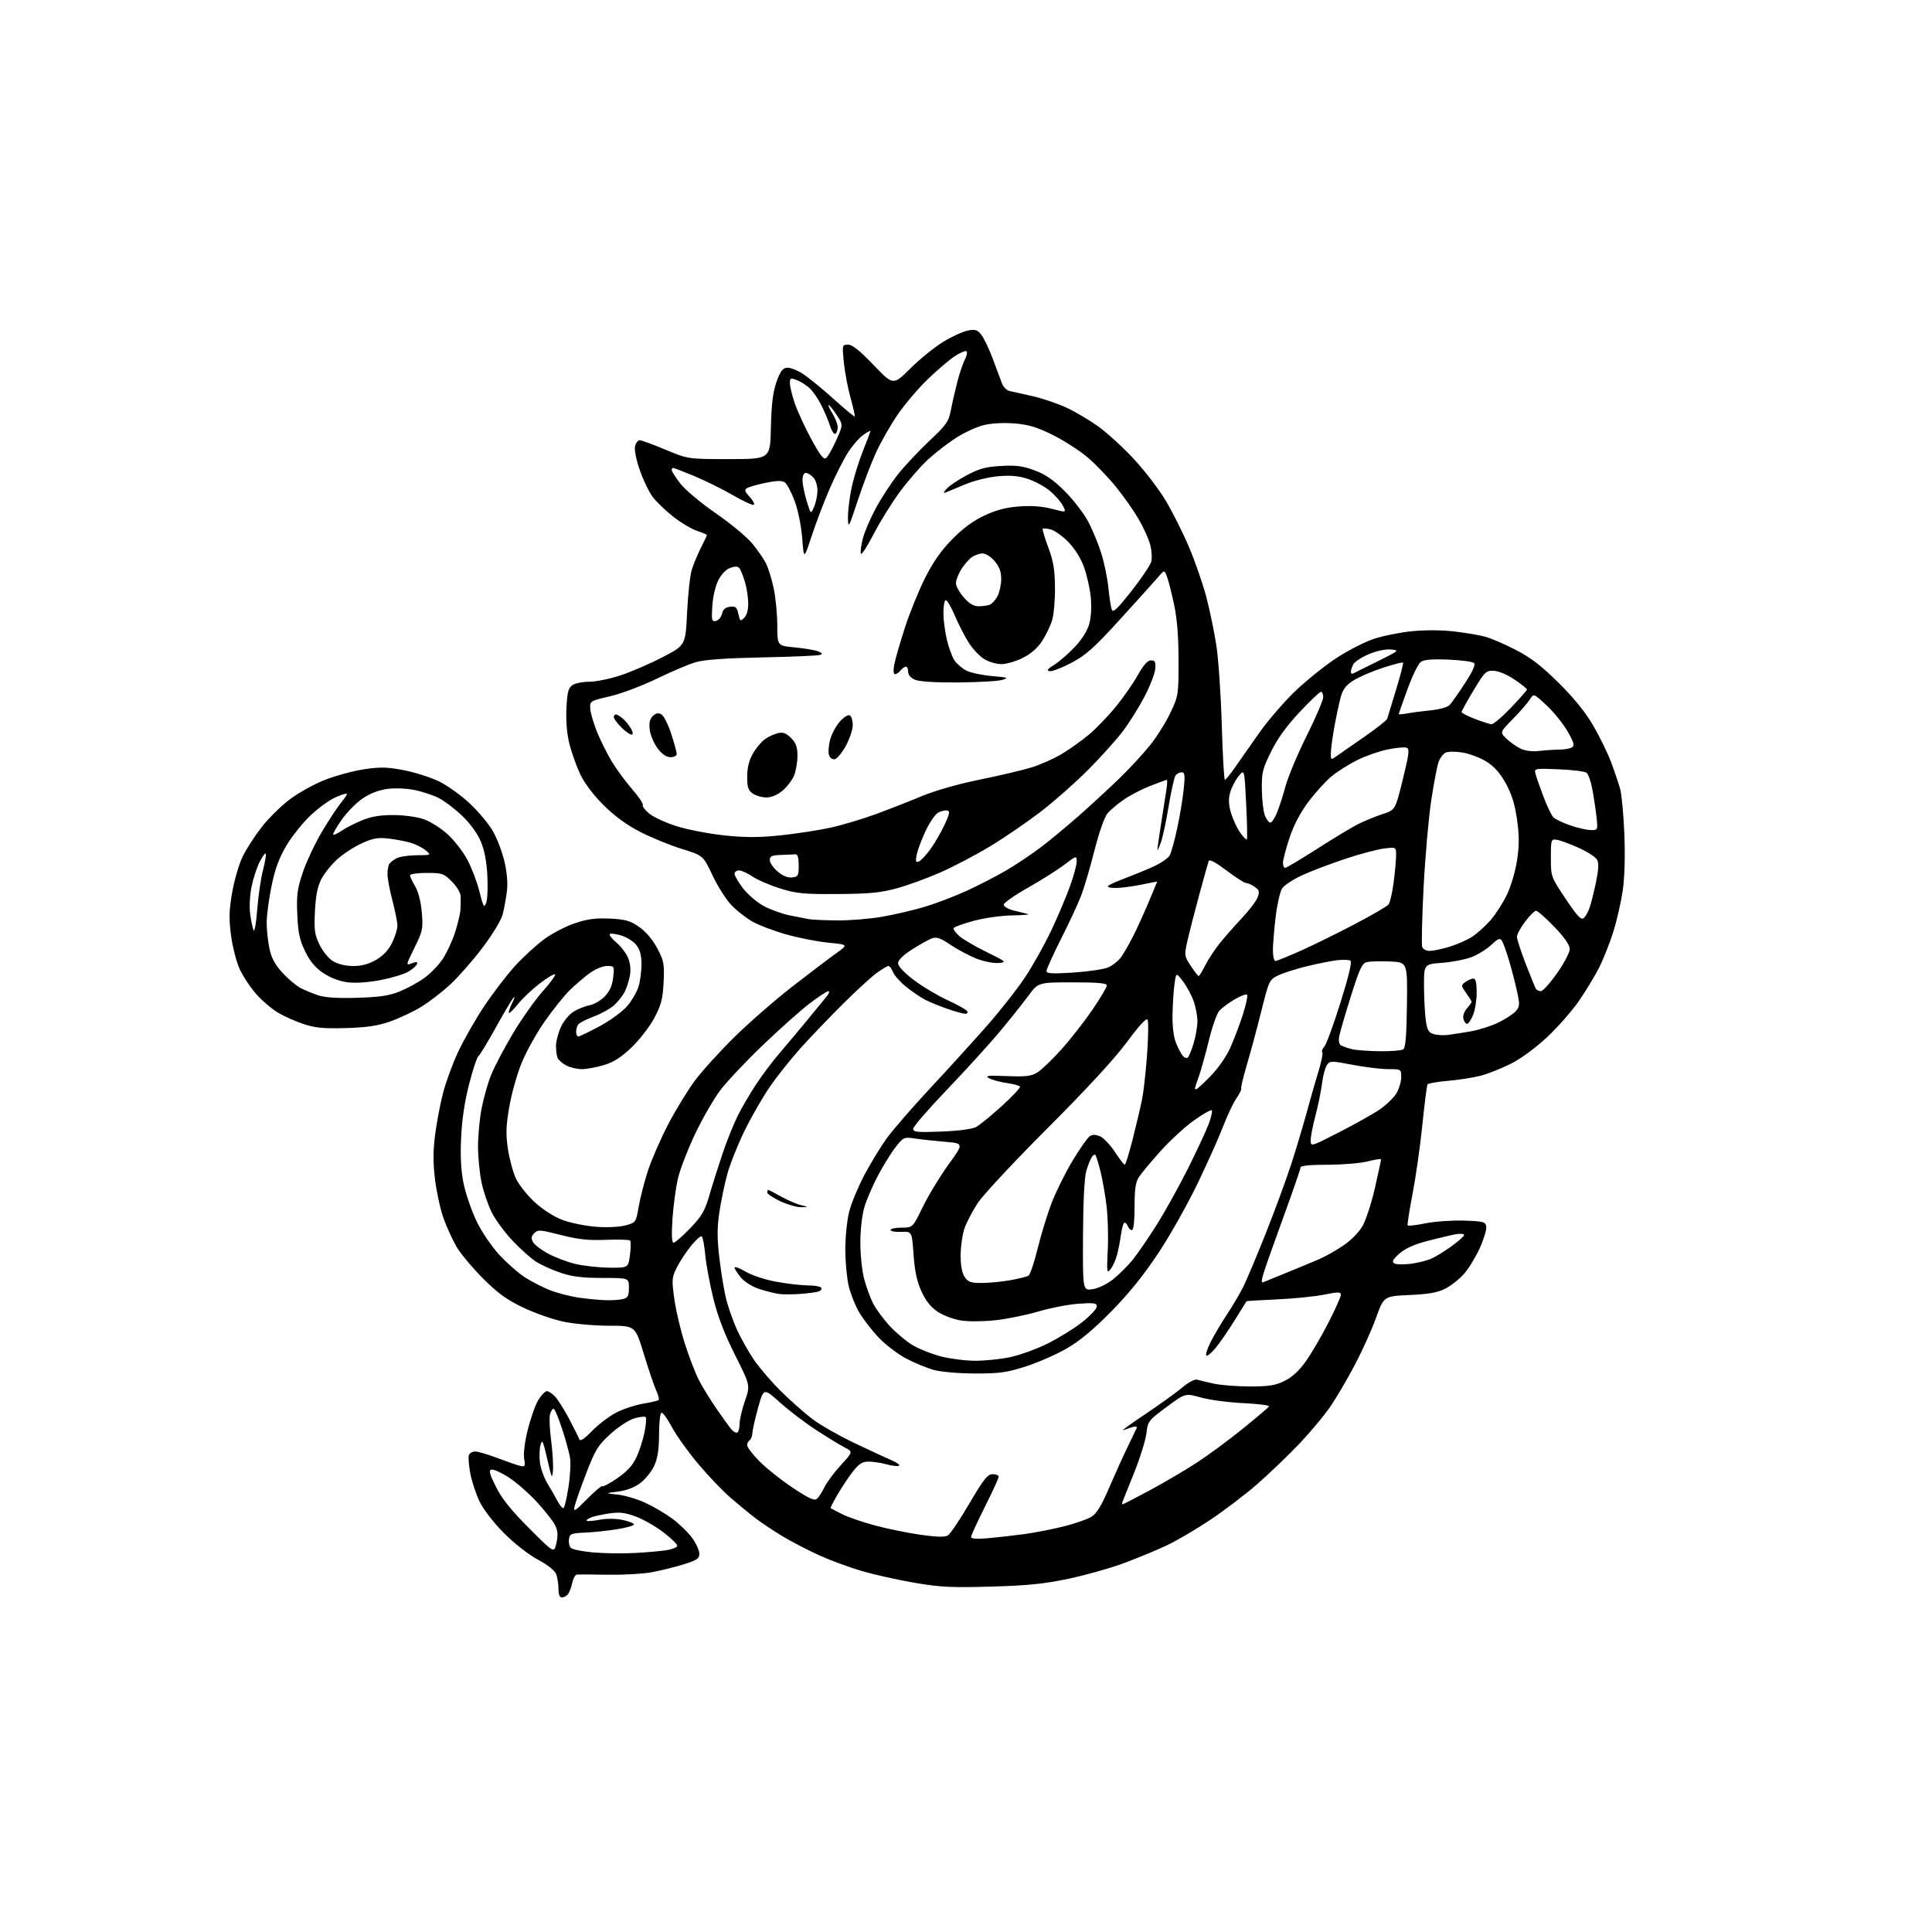 <?xml version="1.0" encoding="UTF-8" standalone="no"?>
<svg 
  version="1.1" 
  xmlns="http://www.w3.org/2000/svg" 
  xmlns:xlink="http://www.w3.org/1999/xlink" 
  xmlns:svg="http://www.w3.org/2000/svg"
  xmlns:rdf="http://www.w3.org/1999/02/22-rdf-syntax-ns#"
  xmlns:cc="http://creativecommons.org/ns#"
  xmlns:dc="http://purl.org/dc/elements/1.1/"
  viewBox="0 0 768 768"
  width="768"
  height="768"
>
<style>svg {background-color: white; }</style>"
<path stroke="none" fill="black" fill-rule="evenodd" d="M223.38,635.00C222.47,635.00 222.00,633.82 222.00,631.57C222.00,629.68 221.59,627.06 221.10,625.76C220.55,624.31 217.73,622.07 213.87,620.01C210.24,618.08 204.52,613.61 200.46,609.56C196.32,605.42 192.27,600.20 190.70,596.99C189.22,593.97 187.53,588.87 186.94,585.65C186.35,582.43 186.10,579.17 186.40,578.40C186.70,577.63 187.83,577.00 188.92,577.00C190.02,577.00 193.97,578.16 197.70,579.58C201.44,581.00 205.49,582.40 206.70,582.69C208.73,583.17 208.86,582.93 208.35,579.75C208.02,577.71 208.64,572.90 209.87,568.05C211.01,563.52 212.90,558.28 214.06,556.41C215.22,554.53 216.72,553.00 217.41,553.00C218.09,553.00 219.59,554.01 220.73,555.25C221.87,556.49 224.35,560.45 226.25,564.05C228.15,567.65 229.94,571.25 230.24,572.05C230.63,573.10 232.06,572.19 235.42,568.75C237.98,566.14 242.35,562.84 245.14,561.43C247.93,560.02 252.70,558.46 255.74,557.96C258.78,557.47 261.52,556.82 261.82,556.52C262.11,556.22 261.69,554.52 260.86,552.74C260.04,550.96 257.83,544.44 255.94,538.25C252.52,527.00 252.52,527.00 242.22,527.00C236.55,527.00 228.45,526.30 224.21,525.43C219.97,524.57 212.68,522.03 208.00,519.79C201.33,516.59 197.87,514.08 191.91,508.11C187.74,503.92 183.05,498.30 181.49,495.62C179.93,492.94 177.62,487.88 176.35,484.39C175.08,480.89 173.55,473.94 172.94,468.94C172.13,462.27 172.13,457.53 172.95,451.17C173.57,446.40 174.96,439.02 176.04,434.76C177.12,430.50 179.82,423.10 182.03,418.32C184.24,413.54 188.92,405.32 192.43,400.06C195.94,394.80 201.44,387.60 204.66,384.06C207.87,380.53 213.09,375.73 216.25,373.40C219.41,371.07 224.96,368.18 228.57,366.98C233.62,365.30 236.86,364.88 242.51,365.16C248.74,365.48 250.53,366.00 254.14,368.53C256.82,370.41 259.49,373.58 261.30,377.02C263.94,382.02 264.15,383.20 263.79,390.50C263.45,397.18 262.84,399.52 260.07,404.71C258.25,408.13 254.19,413.37 251.05,416.37C246.86,420.36 243.90,422.25 239.99,423.41C237.04,424.29 233.12,425.00 231.27,425.00C229.42,425.00 226.63,424.34 225.07,423.54C223.52,422.73 221.96,421.35 221.62,420.46C221.28,419.56 221.01,417.41 221.02,415.67C221.03,413.93 221.91,410.60 222.96,408.27C224.04,405.90 226.28,403.19 228.06,402.11C229.81,401.05 232.68,399.91 234.44,399.58C236.21,399.25 238.90,397.66 240.44,396.06C242.38,394.04 243.39,391.75 243.74,388.58C244.25,384.05 244.23,384.00 241.28,384.00C239.58,384.00 236.62,385.23 234.40,386.85C232.26,388.41 228.70,391.45 226.50,393.61C224.30,395.76 219.83,401.33 216.57,405.98C213.31,410.64 209.17,418.07 207.36,422.50C205.55,426.93 203.34,434.80 202.45,439.99C201.13,447.65 201.02,450.79 201.90,456.71C202.50,460.72 203.94,466.02 205.10,468.50C206.27,470.97 209.65,475.22 212.61,477.93C215.85,480.89 220.27,483.70 223.66,484.97C226.76,486.13 232.72,487.34 236.90,487.66C241.35,488.00 246.22,487.77 248.65,487.11C252.78,485.98 252.80,485.95 253.91,479.57C254.53,476.05 256.18,469.64 257.58,465.33C258.99,461.02 262.59,452.77 265.59,447.00C268.59,441.23 273.40,433.35 276.27,429.51C279.15,425.66 286.21,417.88 291.96,412.22C297.72,406.55 308.07,397.53 314.96,392.17C321.86,386.81 329.69,380.87 332.37,378.96C337.24,375.50 337.24,375.50 329.37,374.74C325.04,374.32 317.45,372.83 312.50,371.43C307.55,370.03 301.48,367.72 299.00,366.29C296.52,364.86 292.81,361.94 290.74,359.79C288.67,357.65 285.30,352.33 283.25,347.99C279.52,340.09 279.52,340.09 271.01,337.45C266.33,336.00 258.90,332.96 254.50,330.70C249.14,327.95 244.33,324.43 239.92,320.05C235.88,316.02 232.32,311.30 230.66,307.79C229.19,304.65 227.26,299.29 226.39,295.88C225.37,291.90 224.93,286.85 225.16,281.75C225.45,275.33 225.89,273.55 227.45,272.41C228.51,271.63 231.56,271.00 234.23,271.00C236.89,271.00 242.54,269.85 246.78,268.43C251.03,267.02 258.55,263.76 263.50,261.18C272.50,256.50 272.50,256.50 273.13,243.50C273.47,236.35 274.31,228.70 274.99,226.50C275.67,224.30 277.30,220.38 278.61,217.78C279.93,215.19 281.00,212.90 281.00,212.69C281.00,212.49 279.24,211.74 277.08,211.03C274.93,210.32 270.70,207.80 267.68,205.43C264.67,203.06 260.99,199.54 259.51,197.61C258.04,195.67 255.71,190.86 254.34,186.92C252.88,182.72 252.09,178.77 252.44,177.38C252.77,176.07 253.61,175.00 254.30,175.00C255.00,175.00 259.60,176.69 264.53,178.75C273.50,182.50 273.50,182.50 289.83,182.50C306.17,182.50 306.17,182.50 306.44,170.00C306.64,160.91 307.23,156.00 308.61,152.00C310.03,147.85 311.03,146.42 312.68,146.19C313.87,146.02 316.66,147.02 318.87,148.42C321.07,149.81 326.61,154.31 331.17,158.41C335.73,162.52 339.60,165.74 339.77,165.57C339.94,165.40 339.19,162.04 338.10,158.11C337.01,154.18 335.81,147.82 335.43,143.98C334.75,137.10 334.78,137.00 337.12,137.00C338.80,136.99 341.80,139.40 347.28,145.12C355.07,153.25 355.07,153.25 361.93,146.42C365.71,142.67 371.61,137.90 375.05,135.82C378.49,133.73 382.88,131.74 384.80,131.38C387.72,130.83 388.58,131.11 390.12,133.11C391.13,134.43 393.15,138.65 394.60,142.50C396.05,146.35 397.69,150.74 398.25,152.26C398.81,153.81 400.19,155.21 401.38,155.45C402.54,155.68 406.74,156.62 410.70,157.53C414.65,158.44 420.70,160.52 424.13,162.14C427.57,163.76 433.16,167.08 436.56,169.50C439.96,171.93 446.29,177.71 450.62,182.35C454.95,186.98 460.73,194.52 463.45,199.10C466.17,203.69 470.32,211.97 472.67,217.52C475.02,223.06 478.07,231.85 479.46,237.06C480.84,242.26 482.67,251.02 483.51,256.51C484.35,262.00 485.33,276.29 485.68,288.25C486.03,300.21 486.58,310.00 486.91,309.99C487.23,309.98 488.99,307.85 490.81,305.24C492.64,302.63 496.97,296.45 500.44,291.50C503.91,286.55 510.42,278.99 514.91,274.70C519.40,270.41 526.78,264.49 531.31,261.54C535.83,258.59 542.43,255.20 545.98,254.01C549.53,252.81 556.31,251.43 561.05,250.94C566.22,250.41 572.93,250.42 577.80,250.98C582.27,251.49 587.86,252.42 590.22,253.05C592.57,253.67 598.10,256.04 602.50,258.31C608.51,261.41 612.77,264.69 619.61,271.47C625.71,277.51 630.26,283.14 633.36,288.48C635.91,292.87 639.10,299.39 640.44,302.98C641.78,306.57 643.38,311.30 644.01,313.50C644.64,315.70 645.40,323.86 645.71,331.62C646.06,340.52 645.81,348.84 645.05,354.10C644.37,358.69 642.69,366.06 641.29,370.48C639.90,374.89 637.41,381.20 635.75,384.50C634.10,387.80 630.48,393.78 627.72,397.79C624.96,401.80 619.23,408.32 614.99,412.29C610.43,416.56 604.55,420.87 600.58,422.86C596.89,424.70 591.54,426.83 588.69,427.59C585.83,428.35 580.00,429.27 575.72,429.63C571.44,430.00 567.72,430.64 567.46,431.07C567.19,431.49 566.27,438.74 565.41,447.17C564.55,455.60 562.80,467.90 561.53,474.50C560.25,481.10 559.37,486.76 559.56,487.09C559.76,487.41 562.93,487.06 566.60,486.30C570.28,485.55 577.16,485.06 581.89,485.21C589.83,485.48 590.52,485.67 590.81,487.65C590.97,488.83 589.81,492.67 588.22,496.18C586.63,499.69 583.83,504.26 582.01,506.34C580.18,508.42 576.85,511.06 574.59,512.22C571.49,513.82 568.04,514.44 560.30,514.79C550.10,515.26 550.10,515.26 546.99,523.88C545.28,528.62 541.48,537.05 538.54,542.61C535.61,548.17 531.25,555.59 528.86,559.11C526.47,562.62 520.91,569.28 516.51,573.90C512.10,578.52 504.68,585.66 500.01,589.75C495.35,593.85 486.88,600.31 481.19,604.11C475.51,607.91 467.63,612.53 463.68,614.38C459.73,616.23 452.17,619.36 446.89,621.33C441.60,623.31 431.70,626.11 424.89,627.55C415.09,629.62 408.63,630.28 394.00,630.70C378.21,631.15 373.74,630.93 363.50,629.17C356.90,628.03 347.53,625.95 342.67,624.53C337.81,623.12 330.16,620.30 325.67,618.27C321.18,616.24 314.58,612.81 311.02,610.66C307.45,608.50 302.65,605.30 300.35,603.54C298.04,601.78 293.59,598.13 290.45,595.42C287.32,592.71 281.48,586.61 277.49,581.85C273.49,577.09 268.76,570.46 266.98,567.12C265.20,563.78 263.35,561.28 262.87,561.58C262.39,561.88 261.99,565.80 261.98,570.31C261.96,576.14 261.42,579.69 260.09,582.62C259.06,584.88 256.60,587.97 254.62,589.47C252.30,591.25 249.17,592.46 245.76,592.91C240.50,593.60 240.50,593.60 245.55,594.13C248.32,594.43 253.21,595.86 256.40,597.33C259.60,598.79 264.47,601.64 267.23,603.67C269.98,605.69 273.53,609.13 275.12,611.32C276.70,613.51 278.00,616.34 278.00,617.61C278.00,619.58 277.05,620.21 271.59,621.90C268.06,622.99 262.33,624.40 258.86,625.03C255.38,625.66 247.58,626.08 241.52,625.98C235.46,625.87 229.97,625.83 229.33,625.89C228.69,625.95 227.85,627.46 227.46,629.25C227.08,631.04 226.32,633.06 225.76,633.75C225.21,634.44 224.14,635.00 223.38,635.00zM252.50,617.33C257.45,617.06 263.21,616.54 265.29,616.17C267.38,615.80 269.15,615.05 269.23,614.51C269.31,613.96 266.92,611.61 263.94,609.29C260.95,606.96 256.04,604.12 253.04,602.97C248.78,601.33 246.47,601.02 242.54,601.56C239.77,601.94 236.43,602.66 235.11,603.15C233.80,603.65 232.94,604.27 233.20,604.53C233.46,604.79 235.78,604.61 238.35,604.13C241.16,603.60 244.83,603.63 247.52,604.21C249.98,604.73 252.00,605.53 252.00,605.99C252.00,606.45 248.96,607.31 245.25,607.90C241.54,608.50 235.80,609.10 232.50,609.24C227.04,609.48 226.47,609.71 226.17,611.87C225.98,613.17 226.32,614.72 226.92,615.32C227.51,615.91 231.49,616.72 235.75,617.11C240.01,617.50 247.55,617.60 252.50,617.33zM221.20,613.30C221.89,610.09 221.74,608.39 220.56,606.11C219.71,604.47 216.43,600.33 213.26,596.90C210.09,593.47 205.11,589.14 202.20,587.27C199.28,585.40 196.22,584.01 195.40,584.19C194.19,584.44 194.53,585.77 197.13,591.00C199.47,595.71 203.10,600.25 210.33,607.50C220.30,617.50 220.30,617.50 221.20,613.30zM392.75,611.46C396.46,611.13 402.88,610.41 407.00,609.85C411.12,609.30 418.16,607.93 422.64,606.82C427.12,605.71 432.11,604.00 433.74,603.01C435.94,601.67 437.75,598.74 440.92,591.36C443.25,585.94 446.58,578.58 448.33,575.00C450.07,571.42 451.67,568.09 451.88,567.60C452.10,567.10 451.42,566.94 450.38,567.23C449.35,567.53 447.60,568.12 446.50,568.54C445.40,568.97 449.23,566.17 455.00,562.32C460.77,558.47 467.47,553.66 469.88,551.63C472.41,549.50 474.94,548.15 475.88,548.44C476.77,548.71 479.75,549.42 482.49,550.02C485.24,550.62 491.66,551.13 496.77,551.14C504.28,551.15 506.90,550.74 510.54,548.98C513.54,547.53 516.34,544.98 518.98,541.29C521.16,538.25 525.20,531.36 527.97,525.97C530.74,520.58 533.00,515.53 533.00,514.74C533.00,513.51 532.06,513.50 526.25,514.66C522.54,515.40 514.13,516.24 507.56,516.53C500.99,516.82 495.56,517.15 495.49,517.28C495.43,517.40 493.27,520.88 490.70,525.00C488.13,529.12 484.71,534.07 483.09,535.99C481.48,537.92 479.86,539.20 479.51,538.84C479.16,538.49 479.98,535.99 481.35,533.29C482.72,530.59 485.61,525.71 487.78,522.44C489.95,519.17 492.85,514.25 494.23,511.50C495.60,508.75 499.67,499.07 503.27,490.00C506.87,480.93 511.41,468.55 513.37,462.50C515.33,456.45 518.08,447.23 519.50,442.00C520.91,436.77 523.01,429.44 524.16,425.71C525.31,421.97 525.97,418.64 525.62,418.29C525.28,417.94 525.64,416.95 526.43,416.07C527.22,415.20 530.12,407.30 532.87,398.51C536.16,388.02 537.51,382.31 536.81,381.88C536.22,381.52 533.89,381.44 531.62,381.69C529.36,381.95 523.94,383.02 519.60,384.07C515.25,385.12 510.08,386.77 508.10,387.74C504.58,389.46 504.43,389.76 501.38,402.00C499.66,408.88 497.06,418.51 495.61,423.40C494.16,428.30 493.17,432.50 493.40,432.74C493.64,432.97 492.78,434.71 491.49,436.61C490.21,438.50 487.92,443.30 486.41,447.27C484.91,451.25 480.41,461.36 476.41,469.73C472.42,478.11 465.30,490.79 460.60,497.91C454.71,506.81 448.82,514.12 441.77,521.30C434.65,528.54 429.21,533.06 424.02,536.05C419.90,538.42 412.59,541.63 407.77,543.18C400.27,545.59 397.37,546.00 387.75,545.99C381.45,545.98 374.24,545.38 371.37,544.61C368.55,543.86 363.50,541.78 360.15,540.00C356.79,538.21 351.87,534.44 349.21,531.62C346.55,528.81 343.09,524.32 341.53,521.65C339.97,518.98 338.09,514.25 337.36,511.15C336.63,508.04 336.02,501.51 336.02,496.64C336.01,491.77 336.71,485.02 337.57,481.64C338.44,478.26 341.15,471.72 343.59,467.10C346.04,462.48 350.01,455.95 352.42,452.60C354.83,449.24 362.58,440.30 369.65,432.71C376.72,425.13 386.90,413.93 392.28,407.82C397.66,401.71 404.60,392.86 407.69,388.17C410.78,383.47 415.44,375.10 418.04,369.56C420.64,364.03 423.94,356.21 425.38,352.19C426.82,348.17 428.00,343.79 428.00,342.46C428.00,340.07 427.93,340.08 423.06,343.77C420.35,345.82 413.83,349.94 408.56,352.91C403.30,355.89 399.00,358.91 399.00,359.62C399.00,360.34 400.69,361.36 402.75,361.89C404.81,362.42 407.40,363.06 408.50,363.31C409.60,363.56 406.93,363.82 402.57,363.88C398.00,363.95 391.32,364.89 386.82,366.11C382.52,367.27 379.00,368.60 379.00,369.07C379.00,369.54 380.01,370.87 381.25,372.03C382.49,373.19 387.30,376.02 391.95,378.32C400.16,382.38 400.30,382.51 396.87,382.80C394.92,382.97 390.99,382.18 388.12,381.05C385.26,379.92 380.63,377.45 377.83,375.57C373.69,372.78 372.30,372.32 370.35,373.06C369.03,373.56 365.49,375.54 362.48,377.47C358.95,379.73 357.00,381.66 357.00,382.90C357.00,384.10 359.38,386.63 363.25,389.56C366.69,392.16 372.72,395.77 376.65,397.57C380.58,399.38 384.09,401.34 384.46,401.93C384.82,402.52 384.49,403.00 383.72,403.00C382.94,403.00 379.84,402.15 376.82,401.11C373.80,400.07 369.79,398.44 367.91,397.49C366.04,396.53 362.55,394.17 360.18,392.25C357.80,390.32 355.45,387.68 354.95,386.37C354.46,385.07 353.66,384.00 353.17,384.00C352.69,384.00 350.55,385.28 348.40,386.84C346.26,388.41 340.23,393.95 335.00,399.15C329.77,404.36 322.35,412.11 318.50,416.37C314.65,420.63 309.10,427.58 306.17,431.81C303.24,436.04 298.65,444.00 295.97,449.50C293.28,455.00 290.19,462.79 289.09,466.82C287.99,470.84 286.57,477.70 285.93,482.06C285.04,488.13 285.05,492.38 285.98,500.24C286.64,505.88 287.85,513.17 288.67,516.44C289.49,519.71 291.42,525.17 292.96,528.58C294.51,531.99 297.57,537.41 299.77,540.64C301.98,543.86 306.86,549.53 310.64,553.24C314.41,556.94 319.98,561.85 323.00,564.14C326.02,566.43 333.45,570.67 339.50,573.55C345.55,576.44 352.30,579.57 354.50,580.51C356.70,581.45 357.96,582.43 357.31,582.68C356.65,582.92 354.40,582.65 352.31,582.07C350.21,581.49 347.08,581.01 345.33,581.01C342.87,581.00 341.51,581.83 339.20,584.75C337.57,586.81 334.81,590.92 333.07,593.87C331.33,596.83 330.04,599.36 330.20,599.50C330.37,599.64 332.41,600.72 334.75,601.90C337.08,603.07 343.01,605.11 347.91,606.42C352.82,607.74 360.95,609.39 365.99,610.11C372.44,611.02 375.63,611.09 376.82,610.35C377.74,609.78 381.58,604.06 385.35,597.65C391.07,587.92 392.59,586.00 394.60,586.00C395.92,586.00 397.00,586.46 397.00,587.02C397.00,587.58 394.52,592.97 391.50,599.00C388.48,605.03 386.00,610.44 386.00,611.01C386.00,611.69 388.35,611.85 392.75,611.46zM233.37,595.88C236.43,592.79 239.17,590.50 239.46,590.79C239.76,591.09 242.44,589.65 245.42,587.60C249.21,584.99 251.49,582.50 252.98,579.33C254.15,576.83 255.60,572.35 256.20,569.37C256.80,566.39 257.00,563.67 256.65,563.32C256.30,562.97 254.23,563.21 252.06,563.86C249.88,564.52 245.64,567.30 242.61,570.07C237.74,574.52 236.64,576.30 233.07,585.55C230.86,591.29 228.77,597.23 228.43,598.74C227.89,601.21 228.41,600.91 233.37,595.88zM224.04,599.48C224.43,599.23 225.31,595.44 225.99,591.05C226.68,586.66 226.94,581.36 226.57,579.28C226.20,577.20 224.76,572.01 223.37,567.75C221.98,563.49 220.48,560.00 220.03,560.00C219.59,560.00 218.96,561.01 218.63,562.25C218.30,563.49 218.50,568.13 219.08,572.58C219.66,577.02 219.99,582.42 219.81,584.58C219.51,588.09 219.28,587.63 217.55,580.04C215.86,572.64 215.52,571.94 214.85,574.46C214.43,576.04 214.35,579.24 214.66,581.57C214.98,583.89 216.30,587.53 217.59,589.65C218.88,591.77 220.69,594.94 221.63,596.71C222.56,598.47 223.65,599.72 224.04,599.48zM446.22,598.00C446.46,598.00 451.30,595.51 456.97,592.47C462.65,589.42 471.07,584.47 475.69,581.46C480.30,578.46 488.55,572.37 494.02,567.94C499.48,563.51 504.18,559.52 504.45,559.08C504.72,558.64 500.12,558.05 494.22,557.77C488.33,557.49 480.73,556.47 477.34,555.52C471.18,553.79 471.18,553.79 463.74,559.29C456.55,564.61 456.28,564.95 455.72,569.75C455.39,572.47 453.26,579.38 450.97,585.10C448.69,590.82 446.58,596.06 446.30,596.75C446.02,597.44 445.98,598.00 446.22,598.00zM324.71,595.83C325.44,595.22 326.77,593.17 327.68,591.27C328.58,589.37 331.52,585.41 334.21,582.46C339.10,577.11 339.10,577.11 335.81,575.40C333.99,574.46 328.91,571.36 324.50,568.50C320.10,565.64 313.59,560.69 310.04,557.50C303.57,551.69 303.57,551.69 301.36,559.59C300.15,563.94 299.12,568.49 299.08,569.69C299.03,570.90 298.55,572.16 298.00,572.50C297.45,572.84 297.00,573.74 297.00,574.49C297.00,575.25 299.14,578.07 301.76,580.76C304.38,583.45 310.32,588.19 314.95,591.29C321.41,595.61 323.69,596.67 324.71,595.83zM293.13,569.42C293.61,569.12 294.00,567.56 294.00,565.94C294.00,564.33 294.96,560.24 296.13,556.86C298.26,550.71 298.26,550.71 292.18,538.61C287.97,530.22 285.31,523.29 283.54,516.06C282.13,510.32 280.69,502.54 280.34,498.78C279.99,495.02 279.36,491.72 278.93,491.46C278.50,491.19 276.60,492.89 274.70,495.24C272.80,497.58 270.27,501.43 269.08,503.79C267.06,507.80 266.99,508.63 268.04,516.28C268.66,520.79 270.53,528.76 272.20,533.99C273.87,539.22 276.34,545.68 277.69,548.35C279.04,551.02 282.20,556.20 284.72,559.85C287.24,563.51 289.97,567.28 290.78,568.23C291.60,569.18 292.66,569.71 293.13,569.42zM387.50,540.92C391.35,540.95 397.65,540.31 401.50,539.50C405.35,538.70 412.10,536.25 416.50,534.06C420.90,531.87 427.09,528.03 430.25,525.53C433.41,523.02 436.00,520.24 436.00,519.35C436.00,517.97 434.97,517.81 428.75,518.25C424.76,518.53 417.61,519.91 412.85,521.32C408.09,522.73 400.38,524.30 395.72,524.81C390.96,525.33 384.94,525.38 381.98,524.91C379.08,524.45 374.94,522.90 372.77,521.46C370.04,519.66 368.04,517.15 366.31,513.36C364.48,509.38 363.62,505.34 363.15,498.68C362.50,489.50 362.50,489.50 358.25,489.69C355.91,489.79 354.00,489.46 354.00,488.94C354.00,488.42 355.99,488.00 358.41,488.00C362.83,488.00 362.83,488.00 366.83,479.75C369.03,475.21 373.61,467.68 376.99,463.00C383.15,454.50 383.15,454.50 375.67,453.88C371.55,453.54 366.17,452.95 363.71,452.58C359.40,451.94 359.13,452.05 356.17,455.79C354.48,457.92 351.31,463.00 349.13,467.08C346.95,471.16 344.45,476.94 343.58,479.93C342.68,483.02 342.00,489.07 342.00,493.97C342.00,498.71 342.67,505.16 343.50,508.32C344.32,511.48 345.93,515.91 347.09,518.17C348.24,520.43 351.27,524.51 353.81,527.23C356.35,529.94 360.47,533.37 362.97,534.83C365.46,536.29 370.43,538.25 374.00,539.19C377.57,540.12 383.65,540.90 387.50,540.92zM241.00,516.86C243.47,516.92 246.51,516.70 247.75,516.37C249.59,515.88 250.00,515.07 250.00,511.88C250.00,508.00 250.00,508.00 239.47,508.00C231.52,508.00 227.45,507.50 222.89,505.96C219.56,504.84 215.19,502.88 213.17,501.59C211.15,500.31 206.96,496.59 203.87,493.32C200.77,490.06 197.02,485.00 195.54,482.08C194.06,479.15 192.21,473.78 191.44,470.13C190.67,466.48 190.03,460.05 190.02,455.84C190.01,451.62 190.65,444.78 191.44,440.63C192.24,436.48 193.95,430.45 195.25,427.23C196.55,424.01 200.43,416.66 203.86,410.89C207.29,405.13 212.61,397.60 215.67,394.16C218.74,390.72 220.97,387.64 220.65,387.31C220.32,386.99 217.55,388.65 214.49,391.00C211.44,393.36 207.55,397.05 205.85,399.19C204.15,401.34 202.55,402.89 202.31,402.64C202.06,402.39 202.61,400.68 203.54,398.84C204.47,397.00 204.76,395.95 204.20,396.50C203.63,397.05 200.44,402.41 197.11,408.42C193.78,414.43 190.63,419.61 190.11,419.93C189.58,420.26 187.95,425.24 186.47,431.01C184.68,437.96 183.61,445.21 183.29,452.50C182.95,460.29 183.26,465.63 184.36,470.81C185.22,474.83 187.52,481.45 189.48,485.52C191.51,489.75 195.41,495.49 198.55,498.88C201.58,502.15 206.18,506.18 208.78,507.84C211.37,509.50 215.85,511.78 218.73,512.91C221.61,514.03 226.78,515.36 230.23,515.85C233.68,516.35 238.53,516.80 241.00,516.86zM318.32,514.34C315.12,514.59 311.15,514.60 309.50,514.35C307.85,514.10 304.38,513.22 301.78,512.38C299.07,511.51 295.98,509.58 294.53,507.85C293.14,506.20 292.00,504.41 292.00,503.88C292.00,503.35 294.01,504.09 296.47,505.54C299.02,507.03 304.29,508.75 308.72,509.54C313.00,510.31 318.61,510.95 321.19,510.97C323.77,510.98 326.13,511.40 326.44,511.90C326.74,512.39 326.35,513.04 325.56,513.34C324.78,513.64 321.52,514.09 318.32,514.34zM434.45,512.44C436.83,512.05 440.23,510.36 442.71,508.35C445.03,506.47 448.46,503.03 450.33,500.71C452.20,498.40 456.44,492.20 459.76,486.94C463.08,481.69 468.71,471.56 472.27,464.44C475.82,457.33 479.53,449.35 480.51,446.73C481.49,444.10 482.02,441.69 481.69,441.36C481.36,441.03 478.18,442.84 474.62,445.38C471.05,447.92 465.09,453.40 461.36,457.55C457.63,461.70 453.78,466.31 452.80,467.80C451.41,469.90 451.01,472.56 451.01,479.75C451.00,485.43 450.60,489.00 449.97,489.00C449.40,489.00 448.68,488.32 448.36,487.50C448.05,486.68 447.45,486.00 447.03,486.00C446.61,486.00 445.99,488.09 445.63,490.65C445.28,493.20 444.56,496.93 444.02,498.93C443.48,500.93 442.33,503.45 441.46,504.53C440.00,506.35 439.91,505.78 440.35,497.00C440.62,491.77 440.40,483.90 439.88,479.50C439.36,475.10 438.26,468.82 437.44,465.55C436.61,462.28 435.70,459.37 435.42,459.08C435.13,458.79 434.47,459.22 433.95,460.03C433.43,460.84 432.46,463.30 431.81,465.50C431.07,468.00 430.58,477.69 430.51,491.30C430.41,513.11 430.41,513.11 434.45,512.44zM390.19,510.00C393.02,510.00 398.10,509.52 401.47,508.93C404.84,508.34 408.15,507.52 408.82,507.11C409.49,506.70 411.12,501.89 412.45,496.43C413.78,490.97 416.28,482.79 418.01,478.26C419.75,473.73 423.53,466.10 426.42,461.31C429.31,456.53 432.38,452.16 433.26,451.61C434.34,450.93 435.65,450.98 437.39,451.77C438.79,452.41 441.41,455.19 443.22,457.95C445.02,460.71 446.77,462.97 447.10,462.98C447.43,462.99 448.86,458.39 450.29,452.75C451.71,447.11 453.38,440.02 453.99,437.00C454.60,433.98 455.50,425.90 455.99,419.05C456.48,412.20 456.56,406.03 456.17,405.34C455.71,404.52 452.83,407.66 447.98,414.23C443.13,420.80 432.04,432.84 416.45,448.44C403.22,461.67 390.72,475.07 388.67,478.22C386.61,481.37 384.25,485.86 383.43,488.21C382.60,490.55 381.90,495.31 381.87,498.78C381.84,502.96 382.37,505.91 383.44,507.54C384.80,509.63 385.83,510.00 390.19,510.00zM502.27,509.67C502.95,509.37 507.32,507.58 512.00,505.68C516.67,503.77 522.30,501.44 524.50,500.49C526.70,499.55 530.87,497.20 533.77,495.27C536.84,493.24 540.10,489.98 541.55,487.51C542.93,485.16 545.16,478.35 546.52,472.37C547.87,466.39 548.99,461.23 548.99,460.90C549.00,460.56 546.65,460.90 543.78,461.65C540.91,462.39 533.71,463.00 527.78,463.00C520.93,463.00 517.00,463.38 517.00,464.05C517.00,464.62 514.01,473.29 510.36,483.30C506.71,493.31 503.11,503.46 502.38,505.85C501.34,509.20 501.32,510.08 502.27,509.67zM242.12,503.92C249.74,504.00 249.74,504.00 250.42,498.88C250.79,496.07 250.81,493.48 250.47,493.13C250.12,492.78 245.77,492.66 240.81,492.85C233.78,493.13 229.81,492.70 222.87,490.91C214.76,488.82 213.82,488.76 212.38,490.19C211.19,491.38 211.06,492.24 211.83,493.69C212.40,494.74 215.09,496.82 217.81,498.30C220.53,499.78 225.40,501.63 228.63,502.41C231.86,503.19 237.93,503.87 242.12,503.92zM560.50,502.41C563.25,502.06 566.88,501.21 568.57,500.51C570.27,499.82 573.98,497.58 576.82,495.53C579.67,493.49 582.00,491.42 582.00,490.93C582.00,490.45 580.54,490.31 578.75,490.62C576.96,490.94 571.95,492.12 567.62,493.24C562.26,494.63 558.64,496.25 556.31,498.30C553.73,500.57 553.20,501.52 554.19,502.17C554.91,502.65 557.75,502.75 560.50,502.41zM267.76,494.00C268.35,494.00 271.31,491.42 274.34,488.27C279.02,483.40 280.17,481.41 282.03,475.02C283.23,470.88 285.58,463.45 287.25,458.50C288.92,453.55 291.63,446.81 293.27,443.52C294.92,440.23 298.20,434.60 300.57,431.02C302.94,427.43 306.99,422.02 309.59,419.00C312.18,415.98 317.27,409.90 320.91,405.50C324.54,401.10 328.13,396.71 328.88,395.75C329.63,394.79 329.81,394.00 329.27,394.00C328.74,394.00 325.42,396.18 321.90,398.85C318.38,401.52 310.00,408.98 303.28,415.42C296.56,421.86 288.96,429.92 286.38,433.32C283.81,436.72 279.33,444.45 276.44,450.50C273.55,456.55 270.46,464.49 269.57,468.14C268.69,471.80 267.68,479.11 267.33,484.39C266.90,490.92 267.04,494.00 267.76,494.00zM318.50,479.89C316.85,479.94 313.14,478.88 310.25,477.54C307.36,476.19 305.00,474.62 305.00,474.05C305.00,473.47 305.17,473.00 305.37,473.00C305.58,473.00 307.88,474.19 310.49,475.65C313.10,477.11 316.64,478.64 318.37,479.05C321.50,479.80 321.50,479.80 318.50,479.89zM532.50,450.00C538.83,446.75 546.06,442.68 548.58,440.95C551.09,439.22 554.02,436.38 555.07,434.65C556.13,432.92 556.99,430.04 557.00,428.25C557.00,425.00 557.00,425.00 551.84,425.00C549.00,425.00 542.65,424.23 537.73,423.29C529.23,421.66 528.72,421.66 527.50,423.33C526.80,424.29 525.90,427.62 525.52,430.72C525.13,433.81 523.97,439.53 522.93,443.42C521.89,447.32 521.04,451.72 521.02,453.20C521.00,455.90 521.00,455.90 532.50,450.00zM374.25,449.81C380.96,449.55 386.51,448.82 388.00,448.02C389.38,447.28 393.97,443.52 398.21,439.68C402.45,435.83 405.72,432.35 405.46,431.94C405.21,431.52 402.86,430.89 400.25,430.52C397.64,430.16 394.48,429.31 393.23,428.63C391.32,427.61 392.46,427.46 400.23,427.76C408.03,428.06 409.98,427.81 412.52,426.21C414.19,425.16 418.52,420.97 422.15,416.90C425.78,412.83 431.28,405.77 434.38,401.21C437.47,396.65 440.00,392.38 440.00,391.71C439.99,390.82 436.36,390.50 426.35,390.50C412.71,390.50 412.71,390.50 408.67,396.00C406.45,399.02 401.23,405.55 397.08,410.50C392.92,415.45 383.55,425.73 376.26,433.35C368.97,440.96 363.00,447.88 363.00,448.72C363.00,450.03 364.63,450.19 374.25,449.81zM475.54,433.00C475.84,433.00 478.38,430.66 481.19,427.81C484.13,424.82 487.46,420.04 489.03,416.56C490.53,413.23 492.80,407.25 494.07,403.27C495.34,399.30 496.09,395.76 495.73,395.40C495.38,395.05 493.16,395.89 490.79,397.27C488.43,398.66 485.70,400.68 484.72,401.76C483.74,402.84 481.86,408.17 480.53,413.61C479.21,419.05 477.42,425.47 476.56,427.88C475.70,430.28 475.00,432.42 475.00,432.63C475.00,432.83 475.24,433.00 475.54,433.00zM472.09,420.45C472.56,420.15 473.63,417.60 474.47,414.78C475.31,411.95 476.00,407.98 476.00,405.94C476.00,403.91 475.32,400.31 474.48,397.94C473.64,395.58 471.73,392.03 470.23,390.07C467.50,386.50 467.50,386.50 466.84,391.50C466.47,394.25 466.14,399.78 466.09,403.78C466.03,408.23 466.59,412.48 467.52,414.71C468.36,416.71 469.53,418.94 470.13,419.66C470.74,420.39 471.61,420.74 472.09,420.45zM548.50,417.88C552.90,417.93 557.08,417.60 557.78,417.16C558.73,416.56 559.12,411.90 559.28,399.42C559.50,382.50 559.50,382.50 552.52,382.20C548.68,382.03 544.54,382.15 543.31,382.46C541.45,382.93 540.42,385.12 537.05,395.85C534.83,402.91 532.74,410.05 532.41,411.72C532.02,413.67 532.25,415.04 533.06,415.54C533.76,415.97 535.71,416.65 537.41,417.06C539.11,417.46 544.10,417.83 548.50,417.88zM229.92,412.00C230.43,412.00 234.25,410.16 238.42,407.92C242.58,405.67 247.49,402.07 249.33,399.92C251.17,397.77 253.20,394.27 253.84,392.14C254.48,390.01 255.00,386.02 255.00,383.27C255.00,379.74 254.40,377.50 252.95,375.66C251.82,374.22 249.11,372.52 246.94,371.86C244.77,371.21 242.71,370.96 242.37,371.30C242.03,371.64 243.22,373.15 245.01,374.66C246.80,376.17 248.90,378.91 249.67,380.76C250.56,382.88 250.83,385.46 250.40,387.80C250.03,389.84 249.11,392.72 248.36,394.22C247.60,395.71 245.75,398.08 244.24,399.49C242.73,400.89 239.03,402.96 236.01,404.09C232.99,405.22 230.19,406.68 229.78,407.32C229.37,407.97 229.02,409.29 229.02,410.25C229.01,411.21 229.42,412.00 229.92,412.00zM575.50,411.41C577.15,411.20 581.20,410.57 584.50,410.01C587.80,409.44 592.79,407.86 595.59,406.50C598.39,405.13 601.50,403.10 602.50,402.00C604.14,400.19 604.20,399.44 603.08,394.25C602.40,391.09 600.98,385.57 599.92,382.00C598.87,378.43 597.57,374.83 597.05,374.01C596.24,372.77 595.55,373.03 592.79,375.61C590.98,377.31 587.48,379.49 585.00,380.45C582.52,381.40 577.24,382.44 573.25,382.74C566.00,383.29 566.00,383.29 566.07,392.39C566.11,397.40 566.45,403.51 566.82,405.96C567.37,409.58 567.97,410.54 570.00,411.10C571.38,411.48 573.85,411.62 575.50,411.41zM137.50,408.68C128.79,408.93 125.31,408.61 120.80,407.12C117.66,406.09 113.09,404.07 110.65,402.64C108.20,401.20 104.29,397.89 101.96,395.27C99.63,392.64 96.64,388.18 95.33,385.34C94.01,382.50 92.44,376.42 91.84,371.84C90.96,365.06 91.05,361.84 92.31,354.65C93.16,349.79 95.04,343.40 96.47,340.46C97.91,337.53 101.29,332.29 103.98,328.83C106.67,325.37 111.71,320.39 115.18,317.76C118.66,315.14 125.03,311.62 129.35,309.94C133.68,308.27 140.70,306.39 144.97,305.76C151.37,304.83 154.13,304.91 160.69,306.20C165.07,307.06 171.30,309.06 174.54,310.63C177.78,312.21 183.25,316.13 186.70,319.35C190.15,322.57 194.31,327.55 195.96,330.43C197.60,333.30 199.67,338.74 200.54,342.52C201.57,346.96 201.91,351.18 201.49,354.44C201.13,357.23 200.38,361.30 199.82,363.50C199.24,365.78 195.80,371.46 191.83,376.70C188.00,381.77 182.22,388.35 178.99,391.34C175.77,394.33 170.51,398.37 167.31,400.30C164.12,402.24 158.57,404.84 155.00,406.09C150.15,407.78 145.71,408.44 137.50,408.68zM583.17,407.00C582.65,407.00 582.00,406.12 581.72,405.03C581.42,403.91 582.02,402.13 583.10,400.88C584.15,399.68 585.00,398.49 585.00,398.25C585.00,398.01 584.02,396.44 582.83,394.76C580.73,391.82 580.72,391.68 582.52,390.36C583.55,389.61 584.97,389.00 585.69,389.00C586.61,389.00 587.00,390.64 587.00,394.53C587.00,397.57 586.35,401.62 585.55,403.53C584.75,405.44 583.68,407.00 583.17,407.00zM142.00,396.64C150.95,396.37 154.70,395.81 158.90,394.11C161.86,392.90 166.27,390.50 168.68,388.76C171.09,387.03 174.38,383.63 175.99,381.21C177.59,378.79 179.80,374.04 180.90,370.65C181.99,367.27 182.96,363.15 183.05,361.50C183.14,359.85 183.16,357.44 183.11,356.15C183.05,354.86 181.47,352.27 179.60,350.40C176.42,347.22 175.77,347.00 169.60,347.00C165.97,347.00 163.00,347.42 163.00,347.94C163.00,348.46 163.92,350.45 165.05,352.36C166.32,354.52 167.32,358.47 167.68,362.74C168.22,369.19 168.03,370.11 164.76,376.75C161.28,383.81 161.27,383.85 163.72,382.92C165.55,382.22 166.07,382.30 165.76,383.23C165.53,383.92 163.96,385.29 162.28,386.27C160.60,387.25 155.69,388.74 151.36,389.58C146.59,390.51 141.47,390.87 138.33,390.50C135.04,390.10 131.50,388.78 128.62,386.87C125.36,384.71 123.31,382.28 121.33,378.24C119.10,373.68 118.50,370.89 118.18,363.56C117.84,355.82 118.16,353.39 120.35,346.85C121.76,342.64 125.18,335.37 127.94,330.70C130.70,326.03 134.15,320.79 135.60,319.06C137.06,317.33 138.07,315.74 137.85,315.52C137.63,315.30 135.54,315.97 133.21,317.02C130.88,318.06 126.46,321.29 123.39,324.19C120.32,327.09 116.03,332.47 113.85,336.14C110.96,341.01 109.36,345.35 107.95,352.16C106.89,357.30 106.02,363.84 106.01,366.70C106.01,369.56 106.50,374.24 107.11,377.10C107.92,380.87 109.35,383.51 112.31,386.72C114.56,389.16 117.77,391.87 119.45,392.74C121.13,393.62 124.30,394.93 126.50,395.66C129.19,396.55 134.27,396.87 142.00,396.64zM612.53,394.00C613.31,394.00 616.21,390.78 618.97,386.84C621.74,382.91 624.00,378.59 624.00,377.26C624.00,375.64 621.94,372.68 617.84,368.41C614.45,364.89 611.19,362.01 610.59,362.03C609.99,362.05 608.04,364.00 606.25,366.38C604.46,368.75 603.00,371.46 603.00,372.39C603.00,373.31 604.57,378.15 606.49,383.13C608.42,388.10 610.24,392.59 610.55,393.09C610.86,393.59 611.75,394.00 612.53,394.00zM476.49,388.00C476.75,388.00 477.92,386.09 479.10,383.75C480.28,381.41 482.86,377.48 484.84,375.00C486.83,372.52 490.79,368.01 493.66,364.97C496.53,361.93 499.34,358.23 499.90,356.75C500.77,354.46 500.60,353.83 498.74,352.53C497.54,351.69 496.00,351.00 495.33,351.00C494.66,351.00 491.14,348.76 487.52,346.01C483.29,342.82 480.77,341.47 480.48,342.26C480.23,342.94 478.50,349.12 476.64,356.00C474.77,362.88 472.67,371.07 471.97,374.22C470.73,379.76 470.78,380.07 473.36,383.97C474.83,386.19 476.24,388.00 476.49,388.00zM426.63,386.61C432.47,386.23 438.71,385.31 440.48,384.57C442.25,383.83 444.61,381.94 445.72,380.36C446.83,378.79 448.98,375.05 450.49,372.06C452.00,369.06 454.75,363.00 456.62,358.59C458.48,354.17 460.00,350.51 460.00,350.45C460.00,350.39 457.19,350.93 453.75,351.65C450.31,352.37 445.72,352.97 443.55,352.98C441.23,352.99 439.99,352.64 440.55,352.12C441.07,351.64 443.98,350.33 447.00,349.21C450.02,348.08 455.06,346.02 458.20,344.62C461.33,343.22 464.39,341.14 465.00,340.01C465.60,338.87 466.94,334.02 467.97,329.22C469.00,324.42 470.16,317.46 470.54,313.75C471.12,308.12 470.99,307.00 469.74,307.00C468.92,307.00 467.82,307.56 467.31,308.25C466.79,308.94 465.56,314.42 464.57,320.44C463.58,326.45 462.17,332.98 461.45,334.94C460.73,336.90 460.11,338.24 460.07,337.91C460.03,337.59 460.70,332.86 461.56,327.41C462.42,321.96 463.37,315.81 463.69,313.75C464.01,311.69 464.06,310.00 463.82,310.00C463.58,310.00 460.63,311.08 457.28,312.39C453.92,313.71 449.22,316.13 446.84,317.78C444.45,319.44 441.55,321.85 440.40,323.14C439.10,324.60 437.07,330.28 435.09,338.00C433.34,344.88 430.95,352.98 429.79,356.00C428.64,359.02 425.06,366.72 421.84,373.09C418.63,379.47 416.00,385.27 416.00,385.99C416.00,387.02 418.21,387.15 426.63,386.61zM140.41,384.00C143.85,384.00 146.60,383.25 149.57,381.51C152.39,379.86 154.51,377.59 155.90,374.70C157.06,372.32 157.99,369.27 157.98,367.93C157.97,366.60 157.08,362.12 156.00,358.00C154.92,353.88 154.03,349.15 154.03,347.50C154.03,345.85 154.36,344.00 154.77,343.40C155.17,342.79 156.48,341.78 157.68,341.15C158.89,340.52 162.49,339.99 165.68,339.97C171.50,339.93 171.50,339.93 169.17,337.99C167.89,336.92 165.19,335.57 163.17,334.98C161.15,334.39 157.19,333.65 154.37,333.33C150.19,332.85 148.21,333.21 143.75,335.26C140.73,336.64 136.37,339.48 134.06,341.57C131.75,343.66 128.91,347.19 127.75,349.43C126.24,352.34 125.52,355.97 125.20,362.19C124.82,369.71 125.06,371.50 127.02,375.54C128.27,378.13 130.66,381.04 132.39,382.09C134.33,383.28 137.35,383.99 140.41,384.00zM507.00,382.00C507.55,382.00 512.16,380.13 517.25,377.85C522.34,375.56 531.97,370.82 538.66,367.30C545.35,363.79 551.32,360.32 551.92,359.59C552.53,358.87 553.45,354.95 553.98,350.88C554.51,346.82 554.95,341.97 554.97,340.11C555.00,336.72 555.00,336.72 550.25,337.29C547.64,337.60 540.77,339.42 535.00,341.33C529.23,343.24 521.49,346.16 517.82,347.83C514.15,349.49 510.47,351.90 509.65,353.18C508.84,354.45 507.68,359.55 507.09,364.50C506.49,369.45 506.00,375.41 506.00,377.75C506.00,380.09 506.45,382.00 507.00,382.00zM568.29,378.00C569.58,378.00 573.04,377.29 575.97,376.42C578.91,375.54 582.97,373.78 585.01,372.50C587.04,371.21 590.40,368.21 592.48,365.83C594.55,363.45 597.53,358.80 599.10,355.50C600.67,352.19 602.46,346.05 603.08,341.81C603.95,335.98 603.94,332.10 603.03,325.71C602.17,319.67 600.92,315.65 598.58,311.40C596.29,307.26 593.98,304.67 590.84,302.72C588.38,301.19 584.07,299.57 581.27,299.13C578.35,298.67 575.47,298.72 574.53,299.24C573.63,299.75 572.44,301.34 571.89,302.78C571.34,304.23 570.03,311.05 568.97,317.95C567.91,324.85 566.53,340.50 565.90,352.72C565.28,364.95 565.03,375.64 565.35,376.47C565.67,377.31 566.99,378.00 568.29,378.00zM102.25,361.61C102.67,356.17 103.71,349.03 104.57,345.75C105.42,342.46 105.89,339.56 105.63,339.29C105.36,339.03 104.26,340.54 103.19,342.65C102.11,344.77 100.68,349.16 100.01,352.42C99.33,355.71 99.07,360.49 99.43,363.18C99.78,365.85 100.39,368.81 100.78,369.76C101.17,370.74 101.82,367.16 102.25,361.61zM332.50,365.88C337.45,365.94 345.55,365.30 350.50,364.45C355.45,363.60 363.17,361.80 367.66,360.45C372.15,359.10 379.68,356.22 384.40,354.05C389.11,351.88 396.12,348.26 399.98,346.01C403.83,343.76 410.02,339.62 413.74,336.80C417.46,333.98 424.32,328.29 429.00,324.16C433.68,320.02 440.80,313.46 444.82,309.57C448.85,305.68 454.37,299.73 457.08,296.35C459.79,292.97 463.47,287.12 465.25,283.35C468.44,276.63 468.50,276.23 468.49,262.50C468.48,252.92 467.91,245.89 466.70,240.22C465.72,235.66 464.46,230.71 463.89,229.22C462.85,226.50 462.85,226.50 460.29,229.50C458.89,231.15 452.12,238.66 445.26,246.18C434.82,257.63 431.66,260.46 425.87,263.50C422.06,265.50 418.17,266.99 417.22,266.80C415.94,266.56 416.42,265.91 419.11,264.24C421.09,263.02 424.77,259.81 427.29,257.13C430.16,254.05 432.30,250.62 433.04,247.87C433.75,245.23 433.96,241.00 433.58,237.20C433.22,233.73 431.98,228.33 430.82,225.20C429.54,221.74 427.07,217.86 424.55,215.32C422.27,213.02 419.17,210.83 417.65,210.45C416.14,210.07 414.72,209.94 414.50,210.17C414.28,210.39 415.26,213.71 416.69,217.54C418.74,223.02 419.30,226.41 419.37,233.50C419.42,238.45 418.91,244.30 418.25,246.51C417.59,248.71 415.81,252.44 414.28,254.79C412.45,257.61 409.83,259.90 406.56,261.53C403.84,262.89 400.01,264.00 398.05,264.00C396.10,263.99 393.03,263.10 391.23,262.00C389.43,260.90 386.66,257.95 385.07,255.45C383.48,252.94 380.95,248.00 379.45,244.47C377.95,240.94 376.34,238.29 375.86,238.59C375.39,238.88 375.01,241.23 375.02,243.81C375.02,246.39 375.64,251.07 376.38,254.21C377.11,257.35 378.46,261.06 379.37,262.44C380.28,263.83 382.40,265.67 384.08,266.54C385.77,267.42 390.38,268.40 394.33,268.74C400.63,269.27 401.14,269.45 398.50,270.25C396.85,270.76 388.98,271.22 381.00,271.28C371.90,271.35 365.48,270.95 363.75,270.22C362.04,269.49 361.00,268.28 361.00,267.02C361.00,265.91 360.61,265.00 360.12,265.00C359.64,265.00 358.68,265.68 358.00,266.50C357.32,267.32 356.31,268.00 355.77,268.00C355.17,268.00 355.05,266.52 355.47,264.25C355.85,262.19 357.73,255.66 359.63,249.75C361.54,243.84 365.15,234.91 367.65,229.90C370.87,223.48 374.06,218.91 378.48,214.41C382.74,210.06 386.86,207.02 391.33,204.93C396.05,202.72 399.98,201.70 405.21,201.31C410.10,200.95 414.38,201.27 418.22,202.29C423.95,203.80 423.95,203.80 422.49,200.99C421.70,199.44 419.36,196.79 417.30,195.10C415.25,193.40 411.34,191.28 408.63,190.38C405.06,189.19 401.80,188.89 396.90,189.30C393.05,189.63 387.39,191.00 383.81,192.49C380.34,193.93 376.82,195.39 376.00,195.73C374.88,196.18 374.96,195.81 376.31,194.28C377.30,193.15 380.89,190.74 384.28,188.93C389.28,186.27 391.88,185.56 397.97,185.22C404.03,184.89 406.65,185.24 411.39,187.03C415.70,188.65 418.93,190.90 423.39,195.38C426.75,198.74 430.92,204.20 432.65,207.50C434.39,210.80 436.74,216.55 437.88,220.27C439.02,224.00 440.25,230.07 440.62,233.77C440.99,237.47 441.58,241.31 441.93,242.29C442.44,243.71 444.07,242.19 449.80,234.91C453.78,229.86 457.32,224.58 457.67,223.18C458.02,221.77 457.81,218.73 457.19,216.42C456.57,214.11 454.48,209.51 452.54,206.20C450.59,202.88 446.51,197.09 443.45,193.34C440.40,189.58 435.34,184.34 432.20,181.70C429.07,179.06 422.90,175.11 418.50,172.91C412.28,169.81 408.91,168.79 403.39,168.33C399.08,167.97 394.26,168.22 391.14,168.97C388.31,169.64 383.27,171.96 379.94,174.12C376.60,176.27 371.58,180.17 368.78,182.77C365.97,185.37 361.05,191.02 357.85,195.33C354.64,199.63 349.90,207.25 347.32,212.25C344.73,217.26 342.43,220.79 342.20,220.11C341.98,219.44 342.32,216.77 342.96,214.19C343.60,211.61 345.92,206.16 348.12,202.08C350.31,197.99 354.31,191.88 357.00,188.50C359.70,185.11 365.30,179.14 369.46,175.23C376.24,168.85 377.13,167.58 377.99,163.03C378.52,160.24 379.68,155.17 380.56,151.77C381.44,148.37 382.80,144.36 383.58,142.85C384.36,141.35 384.62,139.88 384.16,139.60C383.71,139.32 381.57,140.25 379.42,141.67C377.26,143.10 372.42,147.24 368.66,150.88C364.90,154.52 359.54,160.84 356.77,164.91C353.99,168.99 350.18,175.67 348.29,179.75C346.40,183.84 343.13,192.42 341.01,198.84C337.35,209.92 337.16,210.27 337.08,205.82C337.04,203.24 337.68,197.90 338.51,193.96C339.34,190.02 341.36,183.43 343.01,179.32C344.65,175.21 346.00,171.63 346.00,171.36C346.00,171.09 344.70,171.79 343.11,172.92C341.52,174.05 338.82,177.17 337.10,179.85C335.38,182.53 332.13,188.94 329.88,194.11C327.63,199.27 324.39,207.78 322.67,213.00C319.56,222.50 319.56,222.50 318.90,214.00C318.51,209.07 317.24,202.81 315.87,199.10C314.56,195.58 312.77,192.24 311.88,191.68C310.76,190.99 308.38,191.07 304.26,191.94C300.97,192.64 297.66,193.59 296.91,194.06C295.83,194.72 296.05,195.42 297.95,197.44C299.26,198.85 300.05,200.28 299.69,200.64C299.33,201.00 295.54,199.28 291.27,196.81C287.00,194.35 280.04,190.91 275.82,189.17C271.60,187.43 267.88,186.00 267.57,186.00C267.26,186.00 267.00,186.39 267.00,186.86C267.00,187.33 268.53,189.71 270.39,192.16C272.31,194.66 278.43,199.81 284.42,203.95C290.27,207.99 296.78,213.36 298.89,215.90C301.00,218.43 303.49,222.00 304.43,223.84C305.37,225.67 306.78,230.17 307.55,233.84C308.33,237.50 308.97,244.15 308.98,248.61C309.00,256.71 309.00,256.71 315.91,257.35C319.71,257.71 323.87,258.40 325.16,258.90C326.92,259.58 327.13,259.93 326.00,260.34C325.18,260.64 314.82,261.09 303.00,261.33C288.12,261.64 279.96,262.23 276.50,263.25C273.75,264.06 266.77,267.02 261.00,269.83C255.22,272.64 246.89,275.76 242.50,276.78C234.65,278.59 234.50,278.68 234.62,281.60C234.69,283.24 235.88,287.38 237.27,290.82C238.66,294.25 241.30,299.57 243.15,302.63C244.99,305.70 248.64,310.67 251.26,313.68C253.88,316.69 255.79,319.52 255.51,319.98C255.23,320.44 256.36,321.97 258.04,323.38C259.71,324.79 264.63,327.06 268.97,328.43C273.31,329.80 281.84,331.44 287.93,332.08C296.35,332.96 301.69,332.96 310.25,332.07C316.44,331.42 325.32,330.06 330.00,329.04C334.68,328.01 342.77,325.60 348.00,323.69C353.23,321.77 361.49,318.53 366.37,316.49C371.72,314.27 380.93,311.64 389.52,309.90C397.38,308.30 406.66,306.11 410.15,305.03C413.64,303.96 419.06,301.53 422.19,299.64C425.33,297.76 430.18,294.28 432.99,291.91C435.80,289.54 440.52,284.64 443.49,281.01C446.46,277.39 450.39,271.74 452.24,268.46C454.54,264.35 456.19,262.50 457.54,262.50C459.15,262.50 459.45,263.10 459.23,265.89C459.08,267.76 457.16,272.71 454.98,276.89C452.79,281.08 448.97,287.20 446.49,290.50C444.02,293.80 437.83,300.69 432.75,305.82C427.66,310.94 419.12,318.50 413.77,322.61C408.42,326.72 399.39,332.91 393.70,336.35C388.02,339.80 379.05,344.51 373.77,346.83C368.50,349.14 360.65,351.99 356.34,353.16C350.03,354.88 345.47,355.31 333.00,355.39C319.40,355.48 316.59,355.20 310.08,353.16C306.00,351.88 301.05,349.75 299.10,348.42C297.14,347.09 294.74,346.00 293.77,346.00C292.80,346.00 292.00,346.61 292.00,347.36C292.00,348.10 293.52,350.70 295.37,353.13C297.22,355.55 300.94,358.72 303.62,360.17C306.30,361.61 310.98,363.29 314.00,363.89C317.02,364.49 320.40,365.16 321.50,365.37C322.60,365.59 327.55,365.82 332.50,365.88zM629.56,364.95C630.30,364.34 631.37,362.40 631.96,360.63C632.54,358.86 633.66,354.33 634.46,350.54C635.47,345.69 635.59,343.11 634.87,341.76C634.31,340.71 630.99,338.57 627.50,337.00C624.01,335.43 620.10,334.00 618.83,333.83C616.57,333.51 616.50,333.72 616.50,341.00C616.50,348.48 616.51,348.52 622.36,357.28C626.99,364.21 628.50,365.83 629.56,364.95zM193.26,358.92C193.77,357.59 193.98,352.68 193.73,348.00C193.42,342.24 192.55,337.82 191.04,334.30C189.68,331.15 186.73,327.14 183.57,324.16C180.70,321.44 176.59,318.33 174.43,317.23C172.27,316.14 168.03,314.72 165.01,314.08C161.89,313.42 157.21,313.20 154.18,313.58C150.69,314.02 147.25,315.32 144.20,317.37C141.64,319.09 137.85,322.94 135.78,325.92C133.70,328.90 132.20,331.54 132.44,331.78C132.69,332.02 134.15,331.35 135.69,330.29C137.24,329.22 140.83,327.38 143.69,326.18C147.43,324.61 150.92,324.00 156.26,324.00C160.39,324.00 165.70,324.70 168.32,325.59C170.89,326.47 175.16,329.14 177.82,331.53C180.48,333.92 184.05,338.49 185.75,341.69C187.46,344.89 189.64,350.62 190.59,354.42C192.13,360.54 192.44,361.06 193.26,358.92zM314.89,348.80C317.27,348.53 317.50,348.11 317.50,344.00C317.50,341.01 317.08,339.53 316.25,339.60C315.56,339.65 312.98,339.77 310.50,339.85C306.79,339.97 306.00,340.33 306.00,341.91C306.00,342.96 307.41,345.01 309.14,346.46C311.17,348.17 313.20,349.00 314.89,348.80zM510.87,345.00C511.35,345.00 517.08,341.58 523.62,337.40C530.15,333.21 537.52,328.78 540.00,327.53C542.48,326.29 546.78,324.53 549.57,323.62C554.65,321.96 554.65,321.96 557.63,309.87C560.15,299.66 560.38,297.70 559.15,297.23C558.34,296.92 554.95,297.23 551.61,297.92C548.27,298.61 542.84,300.51 539.55,302.14C536.26,303.78 531.68,306.66 529.36,308.56C527.05,310.46 522.90,315.02 520.15,318.69C516.85,323.09 514.26,328.04 512.57,333.15C511.16,337.43 510.00,341.85 510.00,342.97C510.00,344.08 510.39,345.00 510.87,345.00zM365.24,342.46C366.07,342.14 368.16,339.91 369.89,337.51C371.62,335.10 374.14,330.74 375.50,327.81C377.49,323.54 377.69,322.44 376.54,322.19C375.75,322.01 374.14,322.39 372.96,323.02C371.78,323.65 369.52,326.94 367.93,330.33C366.35,333.73 364.75,337.97 364.40,339.77C363.87,342.42 364.02,342.93 365.24,342.46zM495.64,333.69C495.87,333.46 495.75,327.06 495.37,319.47C494.68,305.66 494.68,305.66 492.33,308.58C491.03,310.19 489.53,313.12 488.99,315.10C488.27,317.73 488.38,319.93 489.38,323.28C490.14,325.79 491.76,329.26 492.99,330.99C494.22,332.71 495.41,333.92 495.64,333.69zM632.37,329.97C635.23,330.00 635.23,330.00 634.57,324.25C634.21,321.09 633.46,316.17 632.90,313.33C632.35,310.48 631.35,307.72 630.70,307.19C630.04,306.65 625.08,306.04 619.67,305.81C610.18,305.42 609.86,305.47 610.34,307.45C610.61,308.58 612.03,312.65 613.48,316.50C614.93,320.35 616.73,324.12 617.47,324.87C618.21,325.63 621.22,327.08 624.16,328.09C627.10,329.10 630.79,329.95 632.37,329.97zM504.96,327.00C505.52,327.00 506.68,325.31 507.55,323.25C508.41,321.19 509.98,316.35 511.03,312.50C512.08,308.65 515.88,299.60 519.47,292.39C523.06,285.19 526.00,278.32 526.00,277.14C526.00,275.97 525.60,275.00 525.10,275.00C524.61,275.00 520.80,278.62 516.63,283.05C511.49,288.52 507.85,293.56 505.28,298.76C501.86,305.69 501.51,307.15 501.61,313.96C501.67,318.11 502.22,322.74 502.83,324.25C503.45,325.76 504.41,327.00 504.96,327.00zM304.65,317.00C302.89,317.00 300.44,316.30 299.22,315.44C297.41,314.17 297.00,312.94 297.02,308.69C297.03,305.18 297.75,302.24 299.27,299.59C300.49,297.45 302.62,294.88 304.00,293.89C305.38,292.90 307.71,291.80 309.20,291.45C311.29,290.95 312.48,291.39 314.45,293.36C316.44,295.35 317.00,296.91 317.00,300.49C317.00,303.00 316.39,306.53 315.64,308.33C314.89,310.12 312.83,312.81 311.06,314.30C309.03,316.00 306.67,317.00 304.65,317.00zM331.84,301.79C330.86,301.98 329.91,301.28 329.53,300.11C329.18,299.00 329.39,296.26 330.00,294.01C330.60,291.76 332.35,288.52 333.89,286.80C335.51,284.99 337.16,283.98 337.84,284.40C338.48,284.79 338.99,286.55 338.98,288.31C338.96,290.06 337.73,293.74 336.23,296.49C334.73,299.23 332.75,301.62 331.84,301.79zM530.86,300.87C531.89,300.12 536.87,296.66 541.92,293.19C546.98,289.71 551.26,286.34 551.45,285.69C551.64,285.03 553.22,279.84 554.96,274.15C556.71,268.46 557.95,263.62 557.72,263.39C557.50,263.17 553.86,264.11 549.65,265.48C545.43,266.86 540.21,269.11 538.03,270.48C535.01,272.39 533.81,273.97 532.93,277.24C532.29,279.58 531.16,284.88 530.42,289.00C529.68,293.12 529.05,297.79 529.03,299.37C529.00,302.00 529.16,302.13 530.86,300.87zM266.55,301.00C264.93,301.00 263.21,299.83 261.46,297.54C260.01,295.63 258.59,292.34 258.30,290.22C257.93,287.42 258.25,285.90 259.46,284.68C260.65,283.49 261.64,283.27 262.86,283.93C263.81,284.43 265.59,287.92 266.81,291.67C268.03,295.43 269.02,299.06 269.01,299.75C269.01,300.44 267.90,301.00 266.55,301.00zM611.89,298.51C614.30,298.23 617.90,297.99 619.89,297.98C621.88,297.98 624.12,297.57 624.88,297.09C626.01,296.38 625.68,295.18 623.15,290.75C621.43,287.75 617.69,283.11 614.85,280.45C609.67,275.61 609.67,275.61 608.13,278.06C607.28,279.40 604.25,282.89 601.39,285.80C596.20,291.10 596.20,291.10 598.85,293.65C600.31,295.05 602.85,296.83 604.50,297.61C606.36,298.49 609.16,298.84 611.89,298.51zM250.96,292.00C250.35,292.00 248.53,290.68 246.92,289.08C245.32,287.47 244.00,285.67 244.00,285.08C244.00,284.48 244.38,284.00 244.85,284.00C245.31,284.00 246.59,284.79 247.69,285.75C248.79,286.71 250.22,288.51 250.88,289.75C251.73,291.35 251.75,292.00 250.96,292.00zM592.87,287.89C593.63,287.95 597.12,285.00 600.62,281.33C604.13,277.67 607.00,274.41 607.00,274.08C607.00,273.76 604.79,272.00 602.09,270.16C599.26,268.23 595.78,266.75 593.86,266.66C590.73,266.51 590.27,266.95 585.77,274.42C583.15,278.78 581.00,282.66 581.00,283.05C581.00,283.43 583.36,284.66 586.25,285.76C589.14,286.87 592.12,287.83 592.87,287.89zM559.25,283.61C561.04,283.28 565.30,282.71 568.72,282.37C572.51,281.98 575.50,281.10 576.38,280.12C577.17,279.23 579.88,275.36 582.39,271.53C585.37,266.97 586.61,264.21 585.97,263.57C585.43,263.03 580.83,262.42 575.75,262.21C569.06,261.94 566.01,262.21 564.72,263.18C563.73,263.92 561.38,268.79 559.48,274.01C557.58,279.23 556.02,283.66 556.01,283.86C556.01,284.06 557.46,283.95 559.25,283.61zM537.75,267.78C538.16,267.57 542.55,265.40 547.50,262.95C556.34,258.58 556.44,258.49 552.82,258.19C550.62,258.01 547.07,258.77 544.03,260.08C541.22,261.29 538.49,263.09 537.96,264.07C537.43,265.06 537.00,266.39 537.00,267.02C537.00,267.65 537.34,267.99 537.75,267.78zM284.58,246.84C285.59,246.65 286.67,245.37 287.00,243.99C287.41,242.24 288.36,241.41 290.20,241.19C292.42,240.93 292.92,241.36 293.51,244.05C294.16,246.99 294.33,247.10 295.85,245.57C296.89,244.54 297.47,242.37 297.43,239.71C297.39,237.40 296.83,233.70 296.18,231.50C295.53,229.30 294.60,226.88 294.12,226.13C293.46,225.11 292.52,224.99 290.43,225.69C288.69,226.27 286.86,228.11 285.60,230.54C284.41,232.84 283.40,237.09 283.16,240.83C282.79,246.57 282.93,247.16 284.58,246.84zM389.02,241.00C390.57,241.00 392.56,240.72 393.46,240.38C394.35,240.04 395.73,238.48 396.54,236.93C397.34,235.37 398.00,232.31 398.00,230.13C398.00,227.31 397.25,225.26 395.41,223.08C393.97,221.37 391.85,220.00 390.63,220.00C389.43,220.00 387.48,220.67 386.30,221.50C385.13,222.32 383.23,224.51 382.08,226.37C380.94,228.22 380.00,230.68 380.00,231.83C380.00,232.99 381.40,235.52 383.10,237.47C385.28,239.94 387.05,241.00 389.02,241.00zM323.60,201.50C324.32,199.85 324.93,196.96 324.95,195.08C324.98,193.20 324.26,190.83 323.35,189.83C322.43,188.82 321.08,188.00 320.35,188.00C319.54,188.00 319.00,189.12 319.00,190.82C319.00,192.37 319.74,196.08 320.64,199.07C322.29,204.50 322.29,204.50 323.60,201.50zM328.45,182.04C329.16,181.45 330.96,178.25 332.46,174.92C335.17,168.86 335.17,168.86 332.57,164.93C331.14,162.77 329.72,161.00 329.40,161.00C329.09,161.00 329.77,162.52 330.92,164.37C332.06,166.22 333.00,168.67 333.00,169.81C333.00,170.95 332.59,172.14 332.08,172.45C331.57,172.76 330.61,171.33 329.94,169.26C329.27,167.19 327.71,163.47 326.46,161.00C325.22,158.53 323.14,155.52 321.85,154.32C320.56,153.12 318.26,151.66 316.75,151.09C314.24,150.14 314.00,150.25 314.00,152.37C314.00,153.64 314.90,157.29 315.99,160.48C317.09,163.66 320.05,170.06 322.57,174.69C326.12,181.20 327.46,182.87 328.45,182.04z" />

</svg>